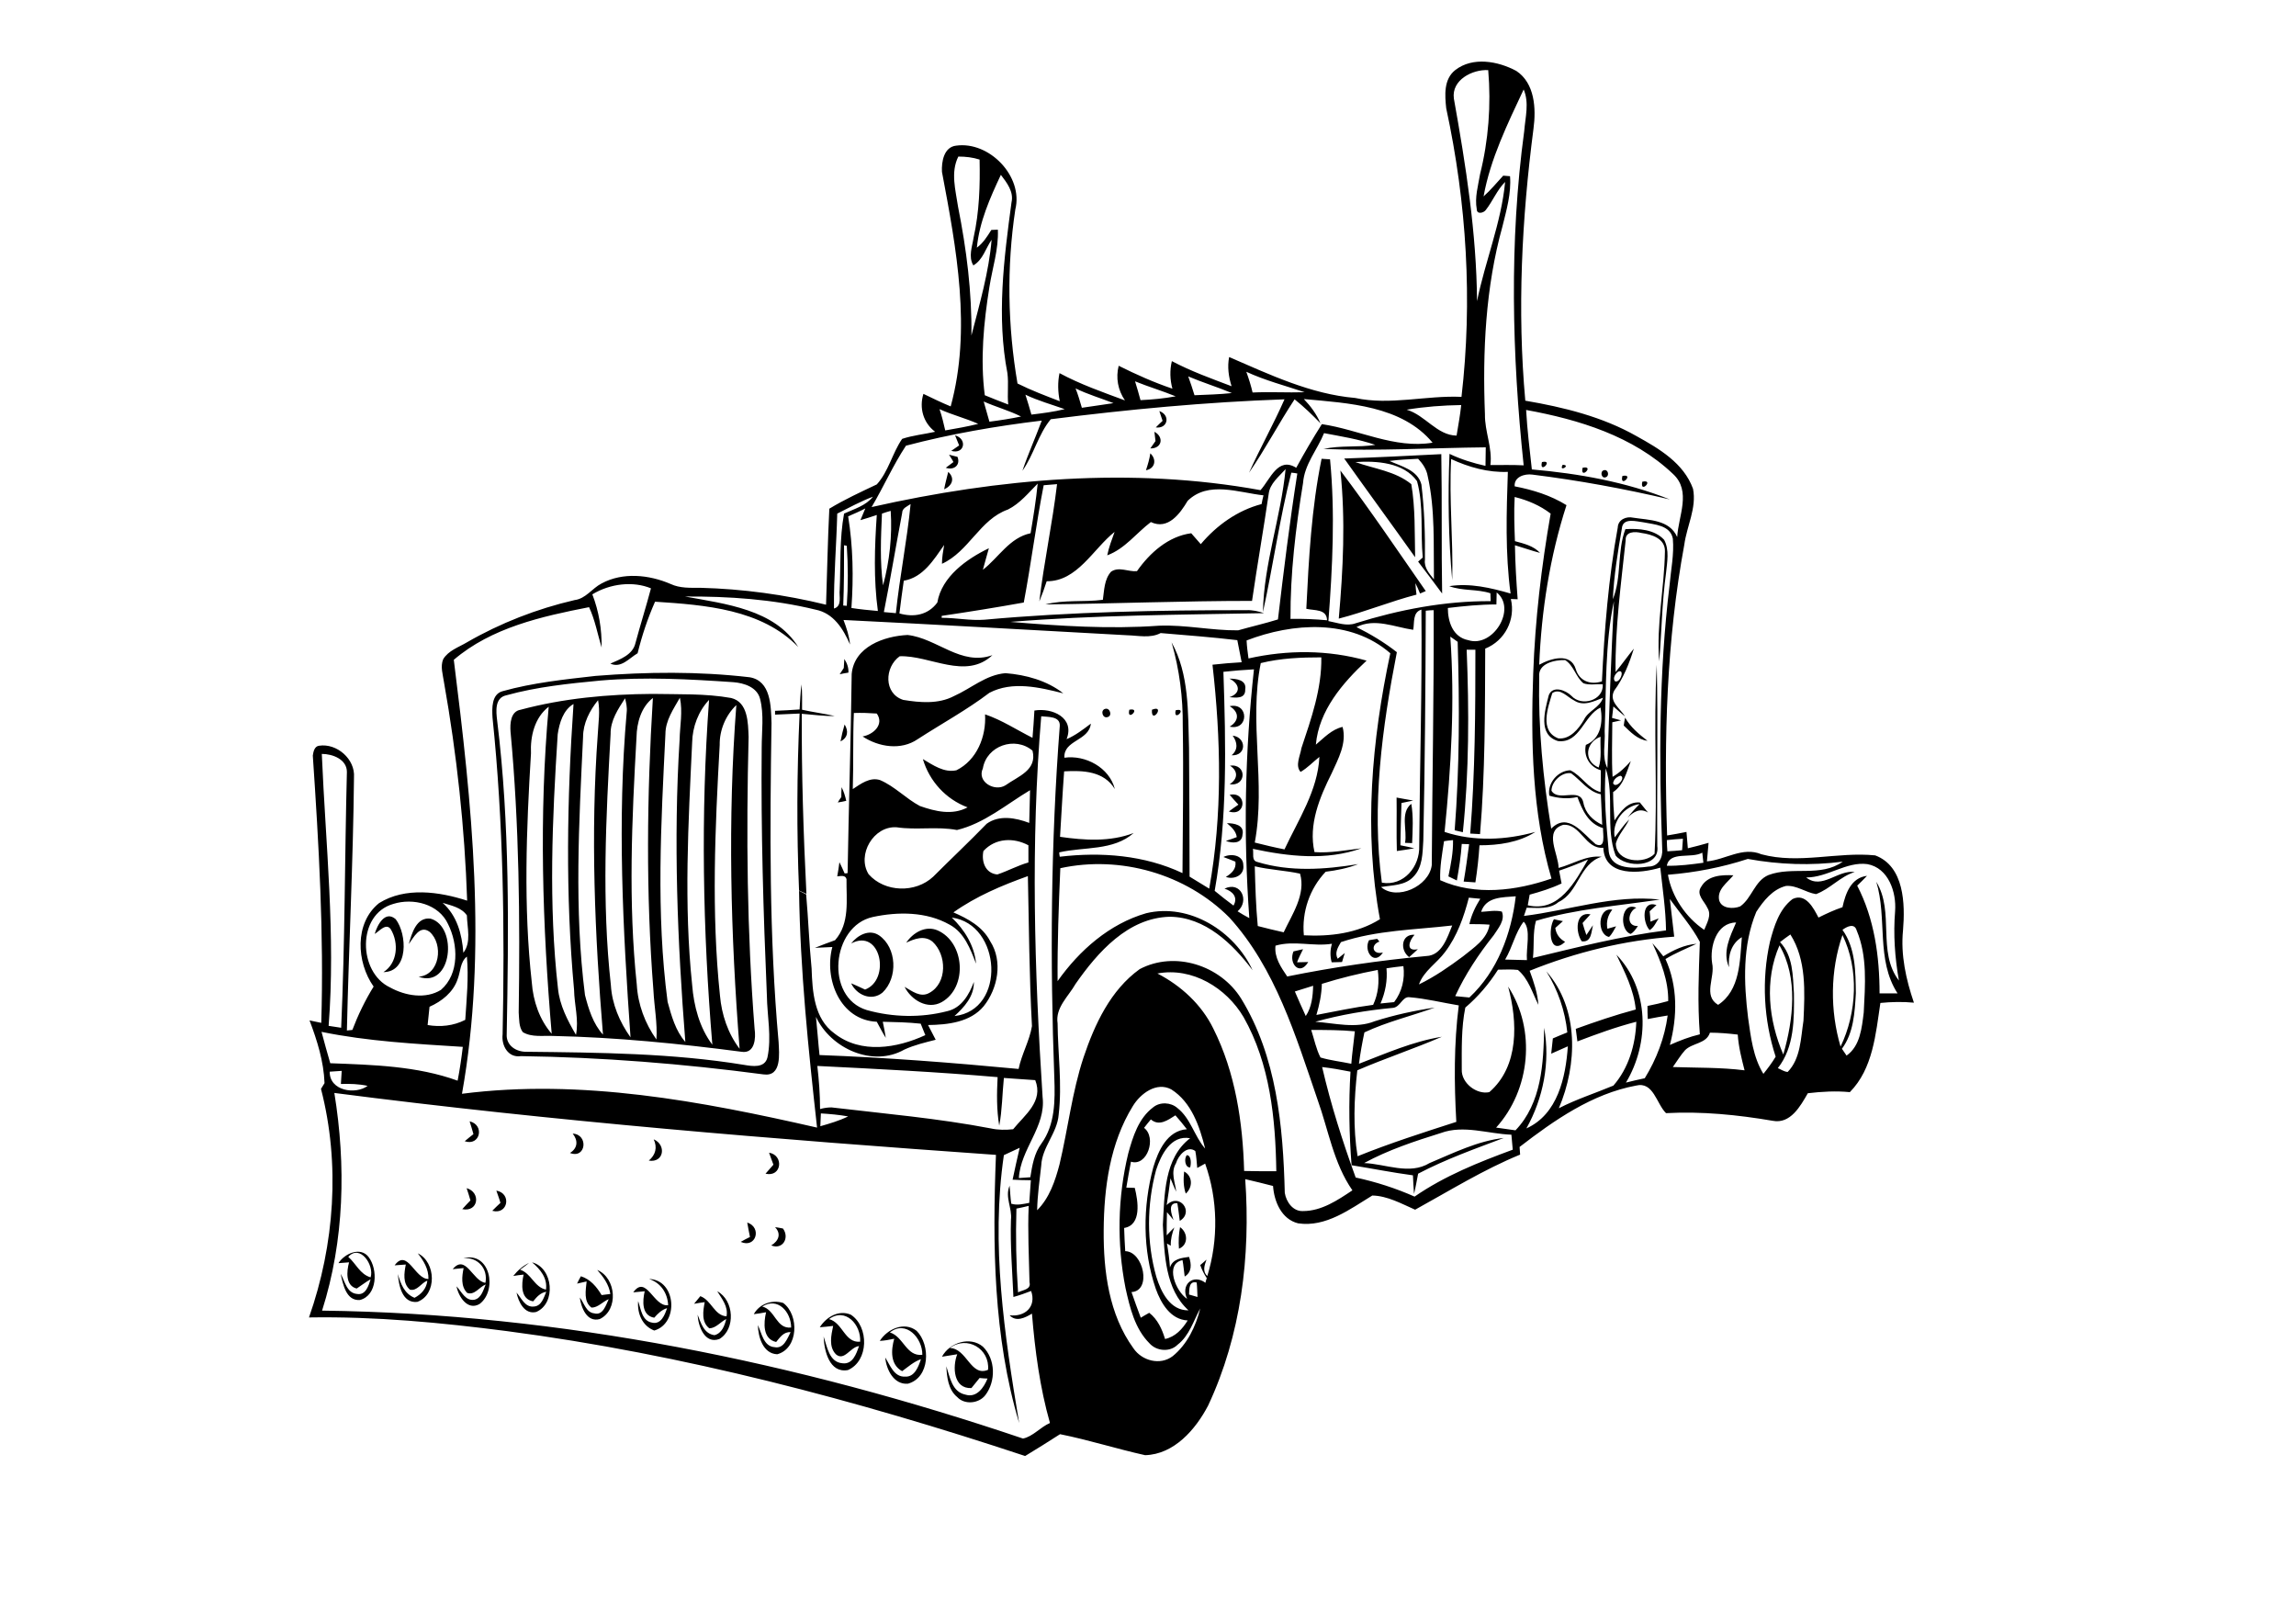<?xml version="1.0" encoding="utf-8"?>
<!-- Generator: Adobe Illustrator 21.0.2, SVG Export Plug-In . SVG Version: 6.00 Build 0)  -->
<svg version="1.2" baseProfile="tiny" id="Layer_1" xmlns="http://www.w3.org/2000/svg" xmlns:xlink="http://www.w3.org/1999/xlink"
	 x="0px" y="0px" viewBox="0 0 841.9 595.3" overflow="scroll" xml:space="preserve">
<path d="M348.3,494.2c6.3,0.2,7.6,10.7,14,8C363,494.5,354.6,489.5,348.3,494.2 M345.4,497.4c2.8-5.2,10.3-7.6,15-3.7
	c4.7,4.6,4.8,12.7,0.9,17.8c-2.4,3.1-7.6,3.6-10.3,0.7c-3.3-2.7-3.8-7.3-4-11.3c1.3,4,2.1,9.4,7,10.4c4.1,1.3,6.8-2.6,8.1-5.9
	c-0.7,0-2.2-0.1-2.9-0.2c-1,1.2-2,2.5-3,3.7c-6.6,0.3-7-7.8-5.2-12.4C349,496.8,347.2,497.1,345.4,497.4 M326.3,488.5
	c5,1.5,6,8.9,11.9,8.2C338.3,490.6,332.2,483.8,326.3,488.5 M322.6,491.6c2.8-4.4,9-7.2,13.5-3.7c5.2,5.2,4.9,17.2-3.2,19.4
	c-5.2,0.4-7.9-5.2-8.3-9.6c1.8,2.8,3.2,7.2,7.3,7c3.5,0.2,4.9-3.7,5.8-6.4c-2.6,0.9-4.7,2.8-6.9,4.4c-4.4-2.4-4.1-7.7-2.9-11.9
	C326.1,491.2,324.4,491.5,322.6,491.6 M304,483.6c5.1,1.4,5.7,8.8,11.4,8.3C315.8,485.7,310,479.2,304,483.6 M300.6,486.6
	c2.4-3.8,7-6.5,11.4-4.6c6.7,4.4,6.6,17-1.1,20.3c-6.8,1.2-8.7-7.1-8.9-12.3c1.3,3.7,2,9.4,6.9,9.8c3.8,0.5,5.1-3.5,6.1-6.3
	c-3.2,0.3-5.4,5.7-8.5,3c-2.7-2.8-1.7-7-1-10.4C303.9,486.3,302.2,486.5,300.6,486.6 M279.5,479c4.8,1.2,5.1,8.3,10.6,7.7
	C290.1,481,285.2,475.4,279.5,479 M276.4,481.8c2.1-3.8,6.7-5.4,10.8-4.1c5.9,4.4,5.6,16.7-2.2,18.8c-5.2-0.2-7-6.3-7.1-10.7
	c1.4,3,2.1,7.8,6.1,8.1c3.4,0.7,4.7-3.2,5.9-5.5c-2.5-0.2-3.9,1.9-5.3,3.6c-5-1.1-4.6-7-3.7-10.9
	C279.4,481.4,277.9,481.6,276.4,481.8 M263,473.4c6.2,3.3,6.8,13.9,0.8,17.5c-5.4,2-7.8-4.7-8-8.9c1.2,3,2.3,7,6.2,7.5
	c2.7-0.7,3.7-3.5,4.3-5.9c-2.1,1-3.7,3.3-6.2,3.4c-3-2.3-2.3-6.4-1.7-9.6c-1,0.1-2.9,0.4-3.9,0.6c0.8-0.9,1.5-1.9,2.3-2.8
	c4.1,1.5,5.1,7.1,9.6,7.4C267.1,479,264.7,476.2,263,473.4 M238,468.9c10,0.3,11,16.3,1.9,18.9c-4.4-1.7-6.3-6.3-5.9-10.8
	c1,2.9,1.4,7.3,5.1,7.9c3.3,0.8,4.7-2.9,5.5-5.3c-2,0.6-3.4,2-4.7,3.5c-4.7-0.8-4.3-6.2-3.5-9.7c-1,0.1-3.1,0.3-4.2,0.4
	c4.8-6.7,7.5,5.5,12.8,4.7C244.8,474.1,242.3,470.3,238,468.9 M219,465.6c7,2.9,7.9,14.7,0.9,18c-4.7,1.3-6.8-4.2-7.3-7.9
	c1.6,2,2.3,5.5,5.3,5.8c3.2,0.9,4.3-3.1,5.3-5.2c-2.2,0.9-3.9,3.1-6.3,3.1c-3-2.2-2.1-6.4-1.8-9.6c-0.9,0.2-2.6,0.6-3.5,0.8
	c0.3-0.7,1-2,1.4-2.7c3.5,1.1,5.8,3.9,7.6,6.9c1-0.1,2.1-0.3,3.2-0.4C223.3,470.9,221.2,468.1,219,465.6 M188.2,467.8
	c1.6-2,3.5-3.7,5.8-4.8c-1.1,0.9-2.2,1.7-3.3,2.5c4.1,1.3,5.2,6.4,9.5,7.3c0.6-4.2-2.1-7.5-5.1-10c7.8,2,8.9,15.1,1.5,18.2
	c-4.3,1-6.5-3.7-7.2-7.1c1.8,2,3.1,5.5,6.4,5.1c2.8-0.2,3.6-3.3,4.5-5.4c-2.1,0.3-3.5,1.9-4.8,3.5c-4.7-0.8-4.3-6.3-3.5-9.8
	C190.7,467.4,189.4,467.6,188.2,467.8 M169.9,461.3c9.9-2.6,12.6,11.9,5.9,16.8c-4.4,2.5-7.7-2.8-8.4-6.5c1.9,2,3.3,5.5,6.6,4.9
	c2.5-0.6,3.2-3.5,4.1-5.6c-2.3,0.9-4.1,4.1-6.8,3.1c-2.4-2.4-1.9-6.1-1.3-9.1c-1,0.1-3,0.3-4,0.4c4.8-5.8,7.4,4.5,12,5
	C179,465.1,175.2,460.8,169.9,461.3 M153.2,459.5c6.7,3.2,7.1,15.2-0.2,17.8c-5.5,0.6-6.8-6-7.1-10.2c1,3.6,2.4,7.2,6.1,8.7
	c2.5-1.3,4.4-3.4,4.7-6.3c-2.2,0.8-3.8,4-6.4,3.3c-2.7-2.3-2.1-6.1-1.5-9.2c-1.4,0.1-2.7,0.2-4.1,0.3c4.7-6.4,7.4,5.1,12.4,5
	C157.2,465.2,155.3,462.2,153.2,459.5 M127.7,460.8c2.8,2.4,4.3,6.4,8.2,7.5C137.3,463.8,132,456,127.7,460.8 M124.1,463.1
	c2.2-3.5,8.1-6.2,11.1-2.2c3.4,4.5,3.2,14-3.2,15.7c-5.1,0.4-6.2-5.7-7.1-9.6c1.6,2.7,2.2,7.1,6.1,7.4c3.1,0.5,4.2-3.1,4.9-5.4
	c-1.8,1-3.4,2.3-5.1,3.4c-4.2-1-3.7-6.4-2.8-9.6C127,462.9,125.1,463,124.1,463.1 M432.3,457.8c-0.2-2.7-0.1-5.3,0.4-7.9
	C435.6,451.9,435.8,456.4,432.3,457.8 M284.2,449.9c0.7,0.1,2.1,0.3,2.9,0.5c2.5,3.4-0.1,7.9-4.3,6.2
	C285.6,454.9,286.5,452.3,284.2,449.9 M274,448.2c5.5,1.8,3.2,9.6-2.4,7.1c0.9-0.5,2.5-1.4,3.4-1.8
	C274.6,451.6,274.3,449.9,274,448.2 M182,436.5c5.7,1,4.3,9-1.5,7.4c1-1,2-2,3-2.9C183.1,439.5,182.5,438,182,436.5 M171.1,435.6
	c5.3,1.5,4.4,8.9-1.6,7.7c1-1.1,2-2.2,3-3.2C172.1,438.6,171.6,437.1,171.1,435.6 M434.2,429.5c3.2,1.7,3.2,5.8,0.6,8.1
	C433.9,435,433.9,432.2,434.2,429.5 M435.2,423.5c1.7,0.1,1.6,3.3,1.2,4.5C434.5,428.1,434.1,424.7,435.2,423.5 M282,422.6
	c5.5,0.9,4.7,9.1-1.3,7.7c1-1.1,1.9-2.2,2.9-3.3C283.1,425.6,282.5,424.1,282,422.6 M239.7,417.7c4.7,2,3.8,8.7-1.8,7.8
	C240.4,423.4,241.1,420.7,239.7,417.7 M210,415.6c5.9,0.3,4.9,9.4-1,7.1C211.9,420.9,212,418.1,210,415.6 M172.2,411.1
	c5.6,1.3,3.9,9.2-1.8,7.3c1-0.9,2.1-1.7,3.2-2.6C173.2,414.3,172.7,412.7,172.2,411.1 M474.3,348.8c1.2-0.3,2.3-0.5,3.5-0.8
	c-0.8,1.6-1.6,3.2-2.2,4.8c1.4,0,2.7-0.1,4.1-0.1C476.6,358,472.4,353.2,474.3,348.8 M502,344.7c0.7-0.1,2.2-0.4,3-0.5
	c0.2,0.3,0.6,0.7,0.8,1c-3.4,1.2-2.5,5,1.3,4C503.8,354.3,499.9,348.5,502,344.7 M516.7,350.9c-3.4-2.5-3-8.5,2-8.2
	c-1.9,2-3.5,6.3,1.2,5.3C518.9,349,517.8,349.9,516.7,350.9 M312.1,345.9c2.3-3,6.6-5.4,10.2-3c6.6,4.5,7,15.6,1.3,21
	c-4,3.3-9.5,0.9-11.5-3.4c1.7,0.7,3.4,1.5,5.1,2.3C326.7,359.2,323,340.1,312.1,345.9 M332.3,345.6c2.5-3.7,7.1-6.4,11.5-4.5
	c10,4.4,11.1,20.9,1.5,26.3c-5.2,2.9-11.2-0.8-13.6-5.6c2.7,1.5,5.8,4.1,9.1,2.2c6.6-3.6,6.4-14,1.1-18.8
	C338.9,342.8,335.3,344.2,332.3,345.6 M569.8,337c0.8,0.2,2.5,0.6,3.3,0.7c-0.9,0.8-1.9,1.7-2.8,2.5c0.3,2.3,1.6,4,3.6,5.1
	C568.2,350.6,567.6,340.6,569.8,337 M149.9,346.1c1.1-3.9,2.8-10,8-9.3c10.1,2.9,7.9,25.7-4.4,21.3c7.9-0.7,9.2-12,4-16.5
	C153.9,339,151.7,343.7,149.9,346.1 M137.4,342.4c0.9-3.2,3.8-8.8,7.7-5.4c4.2,5.5,4.8,19.3-4.5,19.4c5.2-3.3,5.7-10.7,2.7-15.7
	C141.6,338.2,139.1,341.4,137.4,342.4 M580,345.1c-2.3-3.2-2.5-11,3.2-9.9c-1,1.1-1.9,2.1-2.9,3.2c0.4,1.5,0.9,3,1.4,4.4
	c0.8-1.2,1.6-2.4,2.4-3.6C583.5,341.6,583.6,345.6,580,345.1 M590,343.5c-4.5-0.9-4.2-11,1.2-10c-1.6,2-2.3,4.4-1.8,7
	c0.8-0.2,2.4-0.7,3.2-0.9C591.8,340.9,591.2,342.4,590,343.5 M597.9,342.4c-4.3-1.5-3.5-12.1,2.1-9.6c-3.1,1.4-3.8,6.9,0.6,6.7
	C599.8,340.6,599.1,341.8,597.9,342.4 M604.9,341c-2.6-2.7-3.1-11.1,2.5-9.2c-0.8,0.8-1.7,1.5-2.5,2.3c0.1,1,0.3,2.8,0.3,3.8
	c1-0.4,2-0.8,3-1.2C607.2,338.2,606.5,340,604.9,341 M448.6,314.2c2.7-1.4,7.3-0.8,7.3,3c0.5,3.7-3.4,5.4-6.4,4.3
	c2.1-1.3,3.9-2.9,3.5-5.6C451.5,315.3,450,314.7,448.6,314.2 M449.9,301.8c2.6,0,6.5,0.6,5.7,4.2c-0.2,3.4-3.8,3.2-6.1,2.3
	c1-0.3,3-1,4-1.4C453.2,304.6,451.5,303.2,449.9,301.8 M515.2,309c0.9-4.6-1.9-11,2.3-14.3c0.8,4.7,0.5,9.6,0.3,14.4
	C517.2,309.1,515.9,309,515.2,309 M512.1,292.4c2,0.4,4,0.7,6.1,1.1c-1.4,0.3-2.9,0.6-4.3,0.9c-0.2,5.1-0.3,10.3-0.4,15.5
	c1.7,0.3,3.4,0.7,5.1,1.1c-2.1,0.4-4.3,0.7-6.4,1C512,305.5,512.2,298.9,512.1,292.4 M450.9,291.4c6.4-1.4,6.2,8.2-0.3,6.1
	c1.2-0.9,2.3-1.7,3.5-2.5C453,293.8,451.9,292.6,450.9,291.4 M308.6,288.6c0.8,1.6,1.3,3.2,1.7,5c-0.8,0.2-2.3,0.5-3.1,0.6
	c0.3-0.5,0.9-1.5,1.3-2C308.5,291.3,308.5,289.5,308.6,288.6 M451,280.7c6.3-0.8,6.1,7.8-0.1,6.8C453.9,285.6,454.1,282.7,451,280.7
	 M452,269.7c5.1,0.6,5.2,7.5-0.4,7.2C454.1,274.8,453.7,272.1,452,269.7 M309.7,265.6c1.5,2.4,1.2,4.9-1.5,6.2
	C308.6,269.7,309.1,267.6,309.7,265.6 M595.9,263.1c2,3.5,5,6,8.2,8.5c-3.7-0.5-6.2-3.2-8.7-5.6C595.5,265,595.7,264.1,595.9,263.1
	 M431.1,260.4C435.7,259.3,430.1,265,431.1,260.4 M422.4,260.2C427.6,258.1,422,266,422.4,260.2 M414.1,260.2
	C418.7,259.3,413,264.9,414.1,260.2 M405.2,259.9c1.8-0.6,2.8,2.6,0.9,3C404.3,263.5,403.4,260.4,405.2,259.9 M450.9,258.9
	c7.1-1.5,7.1,9.1,0,7.5C454.4,264.3,454.5,261.1,450.9,258.9 M194.7,276.2c-1.7,27.9-2.8,56.1,0.3,84c0.5,6.8,2.8,13.6,7.3,18.8
	c-3.4-39.8-4.7-80-1.1-119.9C196,263.1,194.4,270,194.7,276.2 M263.9,273.1c-1.7,30.6-3.1,61.4,0.1,91.9c0.6,6.9,2.9,13.9,7.2,19.5
	c-3.3-41.9-4.4-84.1-1.2-126C266.1,262.2,263.8,267.7,263.9,273.1 M204.5,269.2c-2,31-3.4,62.3,0.1,93.2c0.6,6.1,3.5,11.7,6.6,17
	c1.1-5.5-0.6-11-0.7-16.5c-3.2-34.8-2.6-70-0.2-104.8C206.5,260.3,205.1,265.1,204.5,269.2 M213.8,270.2
	c-1.5,31.5-3.3,63.2,0.7,94.6c1.3,5.1,3,10.6,6.6,14.5c-3-36.6-4.6-73.5-1.9-110.2c0.2-4.1,0.9-8.3,0.1-12.4
	C216.2,260.5,213.8,265.2,213.8,270.2 M253.8,272.2c-1.4,29.6-3.1,59.4,0,88.9c0.6,7.7,2.7,15.7,7.4,21.9
	c-3.5-42-4.3-84.3-1.2-126.4C256.1,260.7,253.9,266.5,253.8,272.2 M244,269.1c-1.6,32.7-3.5,65.6,0.8,98.2
	c1.4,5.1,2.9,10.6,6.5,14.7c-2.9-36.8-4.4-73.9-2.1-110.8c0.1-5.1,1.2-10.3,0.1-15.4C247,259.9,244,264.1,244,269.1 M233.4,270.2
	c-1.7,30.2-3.1,60.6,0.1,90.8c0.4,7.2,3,14.2,7.2,20.1c0.4-6-0.8-12-1.1-18c-2.8-35.7-2.4-71.5-0.2-107.2
	C235.1,259.2,233.5,265,233.4,270.2 M223.9,269.1c-1.7,30.7-3.3,61.5,0.1,92.1c0.4,6.9,3.2,13.5,7.2,19.1
	c-2.8-39.6-4.9-79.5-1.4-119.2c0.2-1.7-0.2-3.5-0.6-5.1C226.7,259.9,223.8,264.1,223.9,269.1 M239.2,254.4
	c9.6,0.2,19.4-0.2,28.9,1.5c6.2,1.5,6.2,9.1,6.4,14.3c-0.9,35.7-0.6,71.4,2.2,107c0.5,3.4,0.1,9.2-4.8,8.4c-22.9-3-45.9-5.3-69-5.8
	c-3.7-0.2-7.9,0.6-11.2-1.4c-1.5-2-1.3-4.8-1.5-7.2c0.5-34.4,0.2-68.8-3-103c-0.2-2.9,0-7.4,3.7-8C206.6,256,223,254.5,239.2,254.4
	 M293.9,250.9c0.3,3.1,0.2,6.2,0.2,9.3c4,0.9,8,1.4,12,2.3c-4,0.1-8-0.5-12.1-0.8c-0.1,22,0.6,44,1.7,66c-0.7-0.3-2-0.9-2.7-1.2
	c-0.9-21.6-0.8-43.3,0.2-64.9c-3,0.1-6,0.3-9,0.4c0-0.3,0-1,0-1.4c3-0.1,6-0.3,9-0.5C293.4,257,293.5,253.9,293.9,250.9
	 M450.8,248.8c2.6,0,6.4,0.5,5.8,4c0.1,3.5-3.4,3-5.8,2.8C455.3,254.1,454.5,250.6,450.8,248.8 M220.2,249.5
	c-11.6,1.1-23.3,2.3-34.5,5.4c-4.4,0.9-3.8,6-3.4,9.3c4.7,38.1,4.2,76.6,3.5,114.9c-0.3,4.2,3.5,6.6,7.3,6.5
	c26.6,0.3,53.4,0.5,79.7,4.8c3,0.5,7.6,1.3,8.6-2.7c1.6-7.5-0.1-15.2-0.2-22.7c-1.3-30.3-2.2-60.6-1.9-90.9c0-6,0.9-12.1-0.6-17.9
	c-1.1-4.3-5.9-5.8-9.8-6.1C252.8,249,236.5,248.1,220.2,249.5 M218.4,247.8c18.8-1.5,37.7-1.7,56.5,0.5c7.8,1.3,7.8,10.6,8,16.8
	c-0.6,39-0.9,78,2.6,116.9c0.2,4.3,1.2,12.8-5.5,11.9c-29.5-3.9-59.3-6.3-89-6.7c-4.7,0.7-7.2-3.9-6.7-8
	c0.8-38.7,0.3-77.6-3.7-116.1c-0.2-3.4-0.4-8.6,3.7-9.7C195.4,250.3,206.9,249.1,218.4,247.8 M309.6,241.6c1,1.5,1.6,3.2,1.5,5
	c-0.8,0.1-2.4,0.4-3.2,0.6c0.5-0.8,1-1.5,1.5-2.3C309.5,243.8,309.5,242.7,309.6,241.6 M602.2,176.6
	C606.8,175.6,601.2,181.3,602.2,176.6 M594.9,174.5C599.5,173.5,593.8,179.2,594.9,174.5 M347.7,173c2.6,2.4,1.4,5.1-1.5,6.4
	C346.6,177.2,347.2,175.1,347.7,173 M491.5,172.5c10.9,14.4,21,29.4,31.3,44.2c-0.5,0.2-1.6,0.7-2.1,0.9c-0.5-1.3-1.1-2.6-1.7-3.8
	c0.1,1.4,0.2,2.8,0.4,4.2c-9.6,2.5-18.8,6.3-28.5,8.8C492.5,208.8,493.4,190.6,491.5,172.5 M588.1,172.4c1.6-0.5,2.2,2.2,0.6,2.6
	C587.2,175.5,586.6,172.8,588.1,172.4 M580.3,171.5C584.9,170.5,579.3,176.1,580.3,171.5 M573,170.4
	C576.3,170.5,571.4,173.3,573,170.4 M565.4,169.4C569.9,168.4,564.3,174.1,565.4,169.4 M509.5,169c4.4,2,10.3,3.3,11.7,8.6
	c1.1,9.1,1.4,18.4,1.3,27.6c-0.4,2.9,1.6,5.1,3.3,7.2c-0.2-12.6,0.5-25.5-2.3-37.9c-0.4-2.4-1.8-4.5-3.5-6.3
	C516.5,168.4,513,168.5,509.5,169 M492.9,168.1c11.9-0.4,23.8-1,35.6-1.6c0.3,17.1,0,34.1,0.3,51.1c-2.9-3.9-5.8-7.8-8.8-11.7
	c0.4-0.4,1.3-1.1,1.7-1.5c-0.9-9.3,0.4-18.9-2.1-28c-4.9-6.9-14.9-7.5-22.6-7c6.9,2.5,14.6,3.3,20.5,8.1c1.5,8.8,1.2,17.9,1.4,26.8
	C510.3,192.2,501.5,180.2,492.9,168.1 M421.8,166.2c2.4,2.2,1.8,5.6-1.6,6.2C420.9,170.3,421.5,168.3,421.8,166.2 M348,166.7
	c0.8,0.2,2.3,0.6,3.1,0.8c1.2,3.1-1.4,5-4.3,4c0.7-0.5,2.1-1.6,2.8-2.1C349.3,168.7,348.4,167.4,348,166.7 M350.2,159.6
	c4.6,1.3,3.5,7.1-1.4,5.7c0.7-0.5,2.2-1.5,2.9-2C351.2,162,350.7,160.8,350.2,159.6 M423.3,158.3c3.6,1.9,2.8,6.2-1.5,6.1
	c0.6-0.9,1.3-1.8,1.9-2.7C423.6,160.6,423.4,159.4,423.3,158.3 M425.1,150.7c4.2,1.5,3.1,6.6-1.3,6c0.8-0.8,1.6-1.6,2.5-2.4
	C425.9,153.1,425.5,151.9,425.1,150.7 M436,474.6c0.8,0.2,2.3,0.7,3.1,0.9c-0.1-1.8-0.1-3.5-0.3-5.3
	C435.9,469.5,436.1,472.7,436,474.6 M372.7,443.1c-0.3,10.2-0.1,20.5,0.6,30.7c1.7-0.9,4.9-1,4.2-3.7c-0.2-9.3-0.7-18.7-0.3-28
	C375.6,442.5,374.2,442.8,372.7,443.1 M431.2,426.5c-2,3.3-0.3,7,0.1,10.4c-0.8-1.6-1.4-3.2-2.1-4.9c-0.4,3.3-0.9,6.6-1.4,9.8
	c4.7-4.7,10.2,2.6,4.8,5.8c-0.3-2.1-0.5-4.3-0.9-6.5c-3.7-0.2-2.1,4.1-1.4,6.2c-0.8-1-1.6-2-2.4-2.9c-0.1,2.8-0.1,5.7-0.1,8.5
	c0.9-1,1.9-2,2.8-2.9c-0.8,2.1-1.4,4.4-1.3,6.7c-0.4-0.2-1.1-0.6-1.4-0.8c0.5,2.9,0.9,5.8,1.1,8.8c1-3.2,4.2-3.5,7-3.9
	c0.9,2.6,1.1,5.6-1.6,7.2c-0.3-2-0.4-4-0.8-6c-6.6,1.3-2.5,11.5,1.7,14.2c-2.5-5.2,2.2-9.3,6.7-5.9c0.1-0.6,0.3-1.1,0.5-1.7
	c-1-1.5-1.8-3.1-2.4-4.8c0.8-0.7,1.6-1.3,2.3-2c-0.7,2-1.6,4.3,0.3,6c4.1-13.3,3.9-28-0.8-41.2c-1,0.5-1.9,1.1-2.9,1.6
	c-0.2-2.1-0.3-4.2-0.7-6.2C435.4,419.8,432.1,423.5,431.2,426.5 M423.9,429c-3.4,12.7-3.5,26.4,0.1,39.1c1.7,5.5,5,12.4,11.8,12.3
	c-8.6-7.8-8.8-20.5-9.4-31.3c0.6-10.9,0.4-24.5,10-31.8C429.3,416,425.7,423.5,423.9,429 M422,410.4c-0.8,1-1.7,2-2.5,3.1
	c4.7,3.5,1.2,14.3-4.8,12.4c-0.6,3.2-1.2,6.3-1.7,9.5c0.8,0,2.3,0.1,3.1,0.1c1.2,4.8,2.6,13.6-3.9,14.7c0.1,2.8,0.2,5.7,0.4,8.5
	c6.7,0.1,9.8,14.6,2.3,15c1.1,3.1,2.2,6.3,3.4,9.4c1-0.6,2-1.2,3.1-1.8c3.1,2.4,4.7,6,5.8,9.6c3.8-0.8,6.4-3.7,8.3-6.8
	c-6.3-0.3-9.8-6.3-11.7-11.6c-4.9-14.3-4.8-30.1-0.9-44.6c1.8-6,5.1-13.4,12.3-13.9c-1.3-1.7-2.7-3.4-4.2-5.1
	C428.2,410.7,425,413,422,410.4 M301,408.2c-0.1,1.5-0.1,3.1-0.2,4.7c3.5-1,6.9-2,10.2-3.6C307.7,408.7,304.3,408.4,301,408.2
	 M122.6,400.7c4.3,26.5,3.7,54-4.5,79.8c87.5,1.1,174.2,18.9,257,46.9c3.6-0.7,6.4-4.2,9.9-5.7c-3.7-13-5.5-26.6-6.6-40.1
	c-2.5,1.5-5.8,3.2-8.2,0.6c5.6,0.7,9.9-3.1,7.9-8.9c-2.1,0.8-4.3,1.6-6.5,2.2c-0.4-9.4-1.2-18.8-0.9-28.3c0.5-4.3-2.3-8.3-0.5-12.5
	c0.2,2.2,0.3,4.4,0.6,6.6c2.2,0.7,4.4,0.1,6.6-0.3c0.2-2.8,0.4-5.5,0.6-8.3c-2.2,0-4.5-0.1-6.7-0.2c0.8-3.9,1.7-7.8,2.6-11.7
	c-1.9,0.9-3.9,1.8-5.8,2.7c-4.8,32.7,0.2,65.8,5.6,98.2c-9.5-31.8-9.8-65.4-8.5-98.3C284.2,417.7,203.1,411.1,122.6,400.7
	 M415.4,405.5c-8.4,13.6-10.6,29.9-10.7,45.6c-0.1,14.9,1.9,30.8,10.9,43.2c3.1,4.6,9.8,6.4,14.4,2.9c5.3-4.3,8.5-10.9,10.1-17.5
	c-2.5,4.6-4,10-8.3,13.3c-2.8,2.8-7.7,2.4-10.3-0.5c-5.4-5.4-7.2-13.1-8.8-20.3c-3.2-16.3-2.9-33.2,1-49.3
	c1.7-6.2,3.8-12.9,9.1-16.9c2.5-2.1,6.5-1.9,8.9,0.2c4.9,3.8,6.2,10.3,10.2,14.9c-2-8.1-5-17-12.4-21.7
	C424.1,396.5,418.2,400.9,415.4,405.5 M120.9,392.9c-0.1,7.1,9.5,8.5,13.9,5.2c-3.2-0.7-6.5-0.8-9.8-0.7c0.1-1.6,0.2-3.2,0.3-4.8
	C124.2,392.7,122,392.8,120.9,392.9 M484.8,391.2c3.2,13.8,7.5,27.3,12.3,40.5c7.4,1.6,14.6,3.9,21.6,7c11-7.6,23.5-12.6,36-17.2
	c-0.2-1.8-0.3-3.7-0.5-5.5c-8.6-0.3-17.5-3.7-25.9-0.6c-9.6,3-19.3,6.2-28.1,11c7.9,0.3,16.6,4.5,24,0c8.8-3.7,17.6-8.1,27.2-9.2
	c-10.6,4-21.3,7.8-31.4,13.1c-0.5,2.5-0.9,5-1.5,7.4c-0.2-2.3-0.3-4.6-0.4-6.8c-7.5-1-15-2.5-22.5-3.7c-0.9-11.4-1.1-22.9-0.4-34.3
	C491.7,392.2,488.3,391.6,484.8,391.2 M299.7,390.8c0.6,5.2,1,10.5,1,15.8c1.4-0.4,2.8-0.6,4.2-0.6c19.5,2.3,39.1,4,58.4,7.7
	c2.7,0.6,5.5,0.6,8.2,0.3c4.3-5.3,11.2-10.2,8.1-18c-3.9-0.3-7.7-0.5-11.5-0.8c-0.6,5.8-0.6,11.7-1.7,17.5c-1-5.9-0.9-11.8-0.6-17.8
	C343.9,393,321.8,391.9,299.7,390.8 M627,378.6c-1.3,4.1-6.4,3.7-9.1,6.4c-1.7,1.9-3,4.1-4.5,6.2c8.8,0.3,17.6,0.1,26.3,1.2
	c-1.1-4.3-2.2-8.6-2.5-13.1C633.8,378.9,630.4,378.6,627,378.6 M480.8,377.6c1.1,3.4,1.8,7,3.4,10.1c3.7,1.1,7.5,1.5,11.3,2.3
	c0.3-4,0.9-7.9,1.3-11.9C491.5,377.6,486.1,377.6,480.8,377.6 M117.9,378.3c1,3.8,2.1,7.7,3.2,11.5c15.7,0.6,31.8,1,46.7,6.4
	c0.8-4.1,1.4-8.2,1.9-12.4C152.4,382.7,135,381.8,117.9,378.3 M510.8,369.5c-9.6,0.9-19.2,2.5-28.5,5.1c7.2,0.5,14.8,2.6,21.8-0.2
	c7.2-2.3,14.6-3.9,22-5c-8.6,3.1-17.5,5.2-25.8,9.1c-0.8,3.8-1.5,7.6-2,11.5c9.9-3.8,19.8-8.2,30.4-9.9c-10.2,4.4-20.8,7.9-31,12.3
	c-1.2,10.5-1.6,21.1,0.1,31.5c11.9-4.8,24.1-8.7,36.2-12.6c-0.8-14.2-0.9-28.5,0.9-42.7c-6-1-12-2.5-18.1-3
	C514.2,365.3,513.5,369.2,510.8,369.5 M474.8,363.5c1.3,3,2.6,6,4,9c2.2-3.3,2.6-7.3,2.7-11.1C479.2,362.1,477,362.8,474.8,363.5
	 M484.7,360.7c-0.1,3.9-0.9,7.7-2,11.4c6.9-1.3,13.8-2.8,20.8-3.7c1.9-4,2.3-8.4,1.7-12.8C498.3,356.9,491.4,358.6,484.7,360.7
	 M424.4,356.9c8.7,4.5,16.2,11.4,20.5,20.2c8.1,16.1,10.8,34.4,11.3,52.2c3.9,0.1,7.9,0.1,11.8,0.1c-0.3-19.3-2.3-39.4-12-56.5
	C449.7,362.2,437.2,354.5,424.4,356.9 M508.4,355c0.4,4.4-0.4,8.8-2.2,12.9c1.6-0.2,3.3-0.3,5-0.5c2.9-3.8,4-8.5,3.4-13.2
	C512.5,354.4,510.5,354.7,508.4,355 M167.8,359c-1.6,4.8-5.8,8.1-10.3,10.1c-0.2,2.2-0.5,4.5-0.7,6.7c4.7,0.8,9.5,0.3,13.8-1.9
	c0.5-7.7,1.3-15.5,0.6-23.2C168.7,352.7,168.9,356.2,167.8,359 M653.9,386.6c3.7-12.8,5.5-28.1-1.4-40
	C646.9,359.4,648.5,374.1,653.9,386.6 M674.9,383.7c6-12.4,6.8-28.4,0.7-40.9C671.1,355.8,671,370.5,674.9,383.7 M652.7,345.4
	c4.8,5,4.7,12.3,5.1,18.8c0.1,9.3,0.2,19.7-5.9,27.4c1.2,0.5,2.3,1.3,3.6,1.4c4.8-4.9,4.8-12.4,5.8-18.8c0.5-10.6,1.1-22.3-4.8-31.6
	C655.3,343.4,654,344.4,652.7,345.4 M675.6,340.9c4.8,6.7,4.8,15.3,4.9,23.3c-0.4,7-0.8,14.5-5.1,20.3c0.4,0.6,1.3,1.9,1.7,2.5
	c5-3.5,5.6-10.2,6.3-15.8c0.5-10,1.4-20.6-2.6-30.1C680,338.3,677.2,339.7,675.6,340.9 M627.8,353.1c1.2,5.2-3.5,11.9,2.2,15.3
	c8.1-5.3,8-16.2,8.7-24.8c-3.9,2.3-5.1,6.8-4.7,11c-2.5-5.6,0.4-11.3,2.6-16.4C629.3,338.3,626.9,347.1,627.8,353.1 M491.7,345.4
	c-1.1,1.9-2.4,3.9-1.2,6.1c0.6-0.5,2-1.6,2.6-2.1c-0.3,1.1-0.7,2.2-1,3.3c-1.3,0-2.5,0.1-3.8,0.1c-0.6-2.2-0.6-4.5,0.1-6.8
	c-6.9,1.1-13.9-1.3-20.7,0.7c-0.5,4.3,2,7.9,4.3,11.3c16.8-3.4,33.9-5.9,51-7.5c5.7-0.2,7.7-6.8,9.5-11.2
	C518.8,340.9,504.9,341,491.7,345.4 M551.9,351.8c2.7,0.1,5.3,0.1,8,0.2c-0.4-4.4,1.6-11.3-1.2-14.1
	C555.6,341.9,554.6,347.3,551.9,351.8 M320,336.2c-15.1,3.3-17.6,29.4-2.2,34.1c9.6,2.7,20,2.9,29.6,0.4c5.2-1.2,8-6.1,9.7-10.7
	c0.1,5.3-3.5,9.2-7.1,12.5c19.1-2.1,17.2-33.7-1-36.1c4.7,4.5,8.3,10.3,8.9,16.9c-2.1-5.4-4.3-11.4-9.7-14.3
	C339.7,334.2,329.3,334.2,320,336.2 M162.3,331c5.3,4.7,7.1,11.5,7.6,18.3c3-3.8,1.4-9.2,1.3-13.7C169.2,332.7,165.5,332,162.3,331
	 M144.2,331.4c-13.4,3.8-12.9,25.1-1.2,30.6c5.6,3.1,13.1,4.4,18.7,0.9c6.8-5.9,6.3-16.7,2.6-24.1
	C160.9,331.4,151.5,329.1,144.2,331.4 M612.3,329.6c0.5,4.6,1.1,9.2,1.6,13.8c-18.2,1.3-36.1,5.7-53,12.5c1.5,4.1,2.9,8.2,3.2,12.5
	c-2.2-4.4-3.6-9.5-7.5-12.8c-2.4-0.3-4.8-0.1-7.3-0.1c-3.3,5.2-7.3,9.9-12,13.9c-1.5,7.4-1.3,15.1-1.3,22.7c-0.2,5,5.5,9.3,10.1,8.3
	c11-9.5,10.4-25.8,6.9-38.7c10.3,15.8,8.2,37.8-4.4,51.7c2.4,0.3,4.8,0.7,7.1,1c9.6-10,10.3-24.6,10.5-37.6
	c2.3,12.6-0.3,25.8-6.5,36.9c11.5-5.2,14.4-18.7,15.2-30.1c-2,0.9-4.1,1.8-6.1,2.7c0.2-1.9,0.4-3.7,0.6-5.6c1.8-0.8,3.6-1.5,5.3-2.2
	c-0.8-7.9-3.5-15.7-7.7-22.4c12.1,13.7,11.4,34.2,4.6,50.2c6.4-3.3,13.3-5.5,20-8.3c5.6-6.4,8.1-15,8.4-23.4
	c-7.4,1.9-14.5,4.5-21.6,7.2c-0.2-1.5-0.4-3.1-0.6-4.6c7.2-2.6,14.5-5.1,22-7.1c-0.7-7.2-4-13.7-7.1-20.1
	c12.1,12.6,12.2,32.4,3.5,46.9c2.3-0.6,4.6-1.1,6.9-1.6c4.3-7,7.3-14.8,8.4-23c-2.4,0.4-4.9,0.8-7.3,1.3c-0.1-1.6-0.1-3.2-0.1-4.8
	c2.6-0.5,5.1-1.1,7.6-1.8c0.1-7.5-2.7-14.5-5.8-21.2c1.4,1.5,2.7,3.1,4,4.8c3.7-2.3,7.7-4.2,12.2-4.6c-3.8,1.8-7.8,3.4-11.4,5.6
	c4.5,9.9,4.4,21.1,1.6,31.5c3.6-1.6,7.2-3,11-3.9c-0.9-11.3-0.4-22.6,0-33.9C620.4,339.8,616.1,334.9,612.3,329.6 M543.1,334.3
	c2.5-0.1,5.1-0.7,7.6-0.1c1.3,3.2-1.4,6.2-3,8.7c-5.5,6.9-10.4,14.3-14.1,22.3c1.7,0.2,3.5,0.3,5.2,0.5c10.3-9.6,15.4-23.4,17-37.1
	C551,329,544.9,328.7,543.1,334.3 M538.6,329.1c-1.8,7-4.3,14.1-8.7,19.9c-3,4.1-7.8,6.9-9.6,11.9c5.8-2.8,11.1-6.5,16.2-10.3
	c3.9-3.2,8.8-6.2,9.7-11.6c-2.5-0.2-4.9-0.2-7.4-0.2c0.7-3.3,2.2-6.4,4-9.3C541.3,329.4,539.9,329.2,538.6,329.1 M349.6,334.5
	c5.3,2.3,10.7,5.2,13.5,10.6c4.7,7.3,2.8,17.3-2.4,23.8c-4.9,5.9-13.2,6.8-20.4,6.9c0.9,1.8,1.9,3.6,2.8,5.4
	c-3.9,1-7.8,1.9-11.5,3.6c-11.6,6.6-27-0.4-32.4-12c0.5,4.7,0.8,9.4,1.3,14c24.4,0.9,48.7,2.8,73,5.1c1.1-5.4,4-10.3,4.9-15.7
	c-1-18.3-1.1-36.6-1.5-55C367.4,324.6,357.9,328.6,349.6,334.5 M460.1,317.6c0.2,7.3,0.4,14.6,1.1,21.9c3.1,0.8,6.3,1.6,9.5,2.3
	c3.1-6.6,8.2-13.9,6-21.5C471.2,319.1,465.5,318.9,460.1,317.6 M662.3,321.7c5.8,4.6,11.6-2.9,17.8-2c-5.3,1.6-9,6.2-14.2,8.1
	c-3.8-0.6-7.1-3.3-11-3c-4.9,1.2-8.3,5.5-10.9,9.5c-5.1,12.3-4.6,26-3,38.9c1,7,1.8,14.3,5.6,20.5c1.6-2,3.2-4.1,4.5-6.3
	c-4.4-13.5-5.2-28.2-2.1-42.1c1.5-5.7,3.4-12,8.3-15.7c4.8-2.3,7.7,3.3,9.5,6.8c2.8-1.4,5.8-2.8,8.8-3.8c1.1-5,3.1-10.8,9-11.5
	c-1.2,1.3-2.4,2.4-3.6,3.6c6.3,12.1,8.2,26,8.2,39.5c2.2,0,4.4,0,6.6,0c-8-12.4-3.7-27.5-7.8-40.9c6.8,11,0.2,25.7,8.3,36.2
	c-1.5-8.4-2.1-17-1.4-25.5c0.5-6.9-2.4-15.8-10.2-17.2C677,315.8,670.2,321.7,662.3,321.7 M388.8,318.3c-0.6,13.8-1.1,27.6-1,41.4
	c8-11.3,19-21,32.5-24.9c15.9-3.8,32.4,6.6,39,20.9c-7.3-9.7-17.4-19.5-30.4-19.6c-15.3,0.4-26.4,13-34.5,24.6
	c-2.6,4.6-7.5,8.7-6.6,14.5c0.1,11.1,1.7,22.3,0.4,33.4c-0.5,6.8-6.1,11.9-6.4,18.7c-0.6,5.5-1.4,10.9-1.5,16.4
	c4.5-4.5,6.6-10.7,8.2-16.8c3.1-13,4.6-26.5,8.8-39.2c4.1-12.2,9.9-24.7,20.6-32.4c12.9-6.8,29.6-1.4,37.2,10.8
	c13,21.2,15.4,46.8,16,71.2c0.5,3.3,3,6.9,6.7,6.7c6.8,0,12.7-4,18.1-7.6c-6.9-9.9-8.8-22.2-12.8-33.3c-8-23.3-15.4-48.1-32.3-66.7
	C434.9,320.4,410.8,313.5,388.8,318.3 M571.7,319.2c0.3,1.5,0.6,3.1,0.9,4.7c-3.8,1.8-7.7,3-11.7,4.1c-0.2,1-0.5,2.9-0.7,3.9
	c11.5,2.7,17.4-8.7,22.1-16.8C578.8,316.6,575.3,318,571.7,319.2 M611.6,320.7c1.4,8,6.5,15.6,13.3,20.2c1-2.5,2.8-5.4,1.2-8
	c-1.1-2.5-4.3-4.9-2.3-7.8c2.4-4.2,7.6-4.4,11.8-4.2c-2.2,2.7-6.1,5.2-5.2,9.2c0.9,3.1,5.2,3.2,7.7,2.2c4.3-3,5.3-9.4,10.4-11.5
	c8.8-3.3,19.1,0.9,27.2-4.9c-11.6,1.5-23.3,1.1-34.8-1C631.4,318,621.6,319.9,611.6,320.7 M611.2,317.4c4.5,0.1,9-0.5,13.4-1.1
	c-0.1-1.2-0.3-2.5-0.4-3.7C620.2,314.9,612.2,311.9,611.2,317.4 M611.2,308c0,1.4,0.1,2.8,0.2,4.1c1.8-0.1,3.6-0.2,5.4-0.4
	c0.1-1.4,0.2-2.8,0.3-4.2C615,307.6,613.1,307.8,611.2,308 M360.6,312c-0.8,3.9,0.7,8.2,5.1,8.6c3.9-1.3,7.5-3.3,11.4-4.4
	c0-2.1,0-4.2,0-6.3C371.7,307,365,307.2,360.6,312 M573.2,302.4c-7.3,2.2-1.7,10.7-1.7,15.8c5.3-1.4,10.1-4.7,15.8-4.1
	c-8.2,2.5-8.4,13.1-15.8,16.6c-3.3,2.8-7.7,2.1-11.7,2.1c-0.3,0.8-0.7,2.3-1,3c16.5-2,33-7.9,49.8-6c-15.2,2.3-30.7,3.4-45.4,7.8
	c-1.2,4.3-0.6,9.1-1.1,13.6c16.2-3.9,32.3-8,48.8-10.1c-0.1-7.7-1.3-15.4-2.1-23c-7.4,2.2-20.4,3.5-20.9-7.3
	C581.3,311.4,579.6,301.9,573.2,302.4 M350.9,304.3c-7.3-1.4-14.8,0.1-22.1-1c-8.5-0.6-14.7,10.1-10.3,17.2c5.9,6.7,17.2,7,23.7,0.9
	c6.5-6.5,13.2-12.8,19.6-19.4c4.6-3.3,10.6-2.2,15.6-0.3c0.1-4,0.2-8,0.3-12C369,294.9,360.9,301.9,350.9,304.3 M594.2,284.4
	c-1.3,0.3-2.6,1.4-2.7,2.8C592.5,289.3,596.4,285.1,594.2,284.4 M568.9,289.9c2.6,4.3,10.5-1.5,11.7,4.4c0.7,3.8,3.5,6.5,6.9,8.1
	c-0.2-3.8-0.3-7.5-0.5-11.2c-4.7-1-7.3-5.1-10.9-7.7C572.8,282.9,568.9,286.5,568.9,289.9 M118,276.4c1.4,33.2,5.1,66.5,2.5,99.7
	c1.5,0.2,3.1,0.5,4.6,0.7c1.4-31.3,1.3-62.5,2.1-93.8C127.2,278.4,122,276.4,118,276.4 M360.4,281.7c-2.3,4.9,4.3,8.7,8.3,6.2
	c4.6-3.3,11.7-5.5,9.9-12.7C372.2,269.8,361.8,273.4,360.4,281.7 M586.2,281.4c1.2-3.6,0.5-7.5,0.7-11.3
	C581.4,272.1,580.5,279,586.2,281.4 M381.8,262.6c-3.9,46.4-2.5,93.1,0.5,139.6c1.3,10.9-8.1,19-8.7,29.7c1.4-0.1,2.8-0.2,4.2-0.3
	c0.7-4.3,1.4-8.8,4.1-12.4c5-6.9,5-15.8,4.7-24c-1.6-43-1.3-86.2,2-129.1C388.8,262.5,384.2,262.9,381.8,262.6 M569.2,254.1
	c-1.6,5.3-4.8,13.9,2.2,16.6c4.2,0.5,7.5-3.5,9.4-6.8c1.6-3.4,5.8-4.4,7-8.1c-3.3,1.3-7.2,3.3-10.6,1
	C574.7,255.6,572.1,252.1,569.2,254.1 M593.4,246.2c-1,0.7-2.1,2.3-1.3,3.5C594,250.8,596,245.2,593.4,246.2 M448.6,246.3
	c0.9,26.8,1.5,53.8-3.2,80.3c2.3,1.9,4.6,3.7,6.9,5.4c1.8-3.1-0.4-5.3-3.3-6.2c6-2.9,9.3,4.5,4.8,8.3c1.4,0.9,2.8,1.7,4.3,2.5
	c-2.2-30.4-1.6-61,1.7-91.2C456,245.6,452.3,245.9,448.6,246.3 M564.4,248.1c-0.4,18.7,1.4,37.3,4.4,55.7c6.2-6.3,11.7,1.9,16.3,5.7
	c3.9,1.8,2.6-3.7,2.7-5.9c-5.4-1.6-7.6-6.6-9.4-11.4c-3.4,0.8-7,0.5-10.3-0.5c-0.8-4.6,3.2-9.2,7.7-9.3c4.2,2,6.4,6.7,11.1,8
	c0.1-2.7,0.1-5.4,0.1-8c-4.1-1.2-6.4-5.1-5.5-9.3c5.6-2.3,6.3-8.4,5.4-13.7c-6.2,2.9-7.5,13.2-15.6,12.3c-7.5-2.3-4.8-11.2-3.4-16.8
	c1.4-3.7,6.2-1.9,8.3,0.2c3.7,4.1,11.9,1.7,11.5-4.2c-2.4-0.2-4.9,0.4-7.1-0.4c-2.8-2.3-3.5-6.5-6.7-8.5
	C570.1,241.9,563.9,243.2,564.4,248.1 M462.3,243.1c-4.4,21.7,1.9,43.9-2.2,65.8c3.6,0.9,7.3,1.8,10.9,2.5
	c5.1-10.9,12.2-21.6,12.8-33.9c-2.3,1.8-4.3,4-6.9,5.5c-2.1-2.3-0.1-6,0.3-8.7c3.6-10.8,7.5-21.8,7.3-33.3
	C477.1,241,469.6,241.3,462.3,243.1 M457.1,234.8c0.1,2.2,0.4,4.4,0.7,6.6c14.3-3.2,29.2-3.2,43.3,0.8c-8.8,8.2-17.5,18.3-18.6,30.8
	c3-2.5,5.8-5.6,9.8-6.5c1.6,6-1.6,11.7-4,17c-4.4,8.8-8.6,18.8-6.3,28.9c5.8,0.4,11.5-0.7,17.2-1.4c-12.8,4.6-26.8,3-39.8,0.2
	c0.4,1.6-0.6,4.3,1.6,4.8c12,3.7,24.8,2.8,37,0.8c-3.8,1.5-7.9,2.3-11.9,2.8c-5.9,6.2-8.8,14.8-8,23.3c9.6,0.5,19.6-0.7,27.9-5.9
	c-6-32.3-3-65.6,3.8-97.5C495.2,226.8,474,228.3,457.1,234.8 M522.8,223.9c-0.1,28.1-0.3,56.2-0.9,84.3c-0.3,4.6-0.2,9.8-3.7,13.3
	c-3,3.2-7.8,3-11.8,3.7c5.8,5.1,17.6-0.2,18.6-8c0.2-31.2,0.8-62.3,0.7-93.5C525,223.7,523.5,223.8,522.8,223.9 M518.2,230.9
	c-6.9-1-14.1-4.4-20.8-1c5.2,2.6,10.2,5.6,14.8,9.2c-5.4,27.7-9.3,56.3-5.5,84.5c8,1.4,14-5.9,13.7-13.5c0.2-28.9,1.1-57.8,0.8-86.6
	C517.9,224.5,518.7,228.3,518.2,230.9 M588.4,268.1c0.3,4.5-1.1,9.3,1,13.5c0.6-20.4,1.4-40.9,2.4-61.2
	C588.5,236,589,252.2,588.4,268.1 M548.8,217.2c0,1.5-0.1,2.9-0.1,4.4c-6,0-11.9,0.6-17.8,1.3c0,5,1.8,10.7,7.5,11.8
	C547.4,237.6,556.3,223.2,548.8,217.2 M217.2,217.9c2.4,6.2,3.5,12.8,3.4,19.5c-1.5-5-2.4-10.1-4.6-14.8
	c-17.4,3.4-35.8,7.5-49.6,19.3c6.6,52.6,12.4,106.5,3,159.1c43.7-5.6,87.7,2.7,130.2,12.4c-3.2-28.8-6.2-57.8-6.6-86.8
	c0.6,0.3,2,1,2.6,1.3c0.8,9,1.1,18.1,2,27.2c0.3,8.5,0.9,18.4,8.4,23.8c9.7,7.6,22.9,5.4,33.3,0.6c-0.6-1.4-1.1-2.8-1.7-4.2
	c-4.6-0.5-9.3-0.6-13.9-0.7c0.4,1.9,0.8,3.9,1.1,5.9c-1.2-1.9-2.2-3.9-3.3-5.9c-13.5-0.6-19.4-15.7-16.3-27.4
	c-2.1,0.1-4.3,0.2-6.4,0.3c2.5-1,4.9-1.9,7.4-2.8c5.5-6.2,4.1-14.8,4.2-22.4c-0.4-1.6-2.2-1.1-3.4-1c0.3-1.7,0.6-3.5,0.8-5.2
	c0.7,1.4,1.3,2.7,1.9,4.1c0.3,0,0.8,0,1.1-0.1c0.4-24.3,1.2-48.7,1.5-73c0.9-10,11.9-13.9,20.5-14.3c10.8,1.2,19.6,11.5,31.1,7.4
	c-9.8,9.2-22.9,0-34,0.4c-5.6,4-5.9,13.7,1.3,16c6.1,1,12.9,1.6,18.6-1.4c6.3-2.8,11.7-7.8,18.9-8.4c7.5,0.6,15.2,2.7,21.2,7.4
	c-8.7-2.2-18.7-4.6-27.1-0.2c-8.3,6.3-17.5,11.3-26.3,17c-6.1,4.2-14.3,2.9-20.2-1c4-0.7,8-4.4,5.2-8.4c-2.8-0.2-5.6-0.3-8.4-0.2
	c-0.4,9.3-0.1,18.6-0.4,27.9c2.9-1.9,6.3-4.5,10-3.3c5.4,2.3,9.5,6.8,14.6,9.5c5.7,2,11.9,3.5,17.5,0.5c-8-3-14-9.6-16.4-17.7
	c3.7,2.2,7.8,5.1,12.3,4.1c7.5-3.7,11-12.4,10.5-20.5c6.2,2.1,11.6,5.7,17.4,8.6c0.3-3.3,0.5-6.7,0.7-10c6.5-1.1,14.9,2.6,11.8,10.5
	c3.3-1.4,6.1-3.6,8.9-5.7c-0.7,6.4-10.1,6-9.7,12.5c7.7-1.1,16.5,3.6,18.5,11.5c-4-6.6-11.6-6.9-18.6-6.5c-0.6,8-1,16-1.5,24
	c9,1.3,18.4,1.9,27-1.4c-7.5,6.6-18.2,5-27.3,7.1c0,0.4,0.1,1.2,0.2,1.6c15.2-1.8,31-0.6,45,6c0.1-18,0.4-35.9,0.1-53.9
	c0.1-10.4-1.2-20.7-4.1-30.7c6.5,11.7,6,25.7,6.4,38.7c0.1,15.7,0.2,31.5,0.2,47.2c2.4,1.5,4.8,2.9,7.2,4.4
	c4.9-27,4.3-54.9,1.2-82.1c3.6-0.4,7.1-0.7,10.7-0.9c-0.5-2.7-1.1-5.4-1.6-8.1c-9.3-1.1-18.7-1.8-28.1-2.6c-3.8,2-8.2,0.9-12.3,0.8
	c-34.7-1.9-69.4-3.9-104-5.6c1.1,2.9,2.1,5.9,2.4,9c-2.5-5.7-6-11.5-12.7-12.8c-15.6-3.8-31.8-4.9-47.8-4.8
	c14.7,2.7,32.9,4.7,41.5,18.5c-13.5-13.9-34.2-15.4-52.5-16.6c-2.7,6.1-4.8,12.4-6.4,18.9c-3.1,1.8-6,5.6-10,3.8
	c3.6-1.6,8.2-3.2,9.2-7.5c1.8-6.7,3.9-13.3,5.7-20.1C232.2,213,223.8,213.9,217.2,217.9 M309.5,199.9c0,7.4,0,14.7-0.3,22.1
	c0.3,0,0.9,0.1,1.3,0.1c0.5-7.3,0.5-14.7,0-22L309.5,199.9 M594.7,193.8c-1.5,8.6-2.9,17.2-3.3,25.9c3.3-8.1,1.5-17.5,4.6-25.7
	c4.9-0.3,10.7,0.1,14.2,3.9c2,3.7,1.1,8.2,0.7,12.2c-1.5,10.8-1.6,21.6-2.5,32.4c-1.1-13.5,1.9-26.9,2.1-40.4
	c0.1-4.7-4.9-6.2-8.6-6.7c-2.4-0.6-6-0.6-5.8,2.7c-1.7,16-3.9,32.2-3.7,48.3c2.3-2.8,4.4-5.8,6.7-8.6c-1.7,5.5-3.8,10.8-7.2,15.4
	c-2.1,4,2.2,6.5,4,9.5c-1.5-1.2-2.9-2.5-4.3-3.7c-0.2,1.4-0.3,2.8-0.5,4.2c1.1,0.3,2.2,0.6,3.3,0.9c-0.8,0.2-2.4,0.5-3.2,0.7
	c0,6.6-0.3,13.3,0.1,20c2.6-1.5,4.8-3.6,6.7-5.8c-1.6,4.1-2.6,8.8-6.5,11.4c0,3.5,0.2,6.9,0.5,10.4c2.3-3.3,4.8-7,9.3-6.6
	c1,1.2,2,2.5,3,3.7c-2.9-1.8-5.4-0.3-7.5,1.9c1.3-1.8,2.8-3.4,4.4-5c-5.6,0.7-10.3,6.6-9.1,12.2c1.7-2.2,3.3-4.6,5.3-6.6
	c-1.4,3.1-4,5.6-4.9,8.8c0,7.1,10.7,7.7,14.2,3.8c1.2-23-0.5-46.3,0.8-69.3c0.5,22.2,0,44.3,0.2,66.5c1.1,8-11.7,8.1-15.3,3.4
	c-3.8-10.1-0.3-21.7-3.6-31.9c-0.8,10.1,0.2,20.4,1.1,30.5c0.9,6.8,9.6,6.2,14.6,5.5c3.6,0,5.3-3.3,5-6.5
	c-1.2-32.2-1.2-64.6,2.7-96.7c0.5-5.7,1.7-11.3,1.2-17c-0.9-5-6.8-5.2-10.7-6C600.1,191.2,595,189.6,594.7,193.8 M323.4,188.3
	c-0.4,8.8-0.8,17.6,0.4,26.3c2.4-8.9,3.4-18.2,2.8-27.3C325.8,187.5,324.2,188,323.4,188.3 M311,189.3c1.8,11.1,2,22.4,1.2,33.6
	c3.2,0.5,6.4,0.8,9.7,1.1c-1.6-11.7-1.2-23.5-0.4-35.2c-2,0.7-4,1.3-6,1.9c0.6-1.4,1.2-2.8,1.8-4.3
	C315.2,187.5,313.1,188.4,311,189.3 M330.8,188.1c-2.3,12.1-4.3,24.2-6.7,36.3c1.5,0.1,3,0.3,4.4,0.4c1.4-13.4,4.1-26.6,5.4-40
	C332.6,185.7,330.8,186.3,330.8,188.1 M555.5,198.4c3.3,0.9,6.8,1.7,9.2,4.3c-3.1-0.8-6.1-1.9-9.2-2.8c0.1,6.6,0.5,13.2,1,19.8
	c-0.6,0-1.9-0.1-2.5-0.1c1.8,7.6-2.2,15.3-9.4,18.2c-0.1,22.7,0,45.4-1.9,68c-1.2-0.1-2.4-0.1-3.6-0.2c1.8-22.4,1.9-44.9,1.9-67.4
	c-0.8,0-2.4,0-3.2,0c0.9,22.3,0.9,44.7-1.4,66.9c-1-0.2-2-0.5-3-0.7c1.8-23,1.8-46,1.1-69.1c-0.9-0.6-1.8-1.3-2.7-1.9
	c1.7,23.9,0.3,47.8-2.1,71.6c10.8,3.6,22.5,3,33.3,0c-6.1,3.9-13.5,4.9-20.5,4.9c-0.3,4.6-0.8,9.1-1.5,13.6
	c-1.5-0.1-2.9-0.2-4.3-0.3c0.8-4.6,1.4-9.1,2-13.7c-0.7,0-2-0.1-2.7-0.1c-0.3,4.5-1,9-1.8,13.4c-0.8-0.4-2.3-1.1-3.1-1.5
	c0.9-4.4,1.8-8.8,1.7-13.3c-1.1,0.1-2.2,0.2-3.3,0.4c-0.7,4.7-1.6,9.5-1.4,14.3c12.9,5.8,27.8,3.9,40.8-0.6
	c-7.1-24.3-7.6-50-6.7-75.2c0.7-19.6,3-39.2,6.4-58.6c-3.9-3-8.4-4.9-13.2-6.1C555.1,187.8,555.3,193.1,555.5,198.4 M307,188.3
	c-0.3,11.6-1.3,23.1-1.2,34.8c3.1-0.9,1.8-4.5,2.1-6.9c0.4-9.3-0.1-18.7,1.6-27.9c3.7-1.7,8-2.9,10.6-6.2
	C315.6,183.8,311.4,186.1,307,188.3 M369.6,186.8c-10.3,3.6-14.3,15.4-24.2,19.9c0-2.3,0.4-4.6,0.8-6.9c-3.8,5.4-7.7,11.9-14.8,13.1
	c-0.6,4-1.1,8-1.6,12c5.3,1.5,10.5,0.6,13.9-4c1.6-9.5,10.8-16,18.9-19.9c-0.7,2.6-1.5,5.2-2.2,7.9c5.8-4.5,9.8-11.8,17.5-13.4
	c1-6,2-12.1,2.6-18.2C377.1,180.7,374,184.6,369.6,186.8 M465.2,181.1c-1.9,13.1-4.2,26.1-6.1,39.2c-25.3,0-50.5,1-75.8,1.3
	c6.9-1.8,14.1-0.8,21.1-1.7c0.5-3.5,0.5-7.5,3-10.3c2.9-2,6.3,0.1,9.5-0.2c4.7-6.7,11.5-12.8,19.9-13.9c1.2,1.3,2.3,2.7,3.5,4
	c5.8-6.9,13.5-12.4,22.3-14.7c0.2-1.1,0.4-2.1,0.7-3.2c-9.2-1-20.2-5.4-27.8,2c-2.8,4.7-7.2,10.8-13.5,7.8c-5.3,4-9.5,9.8-16,12.2
	c0.6-3,1.7-5.8,2.7-8.6c-7.9,6.3-13.7,18.2-24.9,18.1c-0.8,2.5-1.7,5-2.7,7.4c1.7-14.4,4.8-28.6,6.5-43c-1.6,0.1-3.3,0.3-4.9,0.4
	c-2.8,14.3-4.6,28.7-7.3,43c-10,1.8-20,3.4-30.1,4.9c0,0.2,0,0.5,0,0.7c5.3,0,10.5,1.1,15.7,0.7c31.9-2.9,64-3.5,96-3.5
	c2.2-0.1,4.4,0.4,6.5,1.1c-31,0.6-62.1,0.7-93,3.2c18.1,1.5,36.3,2.7,54.5,1.4c9.7-0.4,19.3,1.8,29,1.7c4.9-1.4,9.8-2.5,14.6-4
	c2.1-17.8,4.3-35.7,7.1-53.5c-0.5-0.1-1.6-0.3-2.2-0.3c-4.3,16.9-6.7,34.2-10.4,51.1c0.3-17.7,6.6-34.8,8.3-52.4
	C469,174.7,465.6,177.3,465.2,181.1 M477.8,177.1c-2.7,16.5-4.7,33.1-4.6,49.8c4.5-0.1,9,0.1,13.4,0.5c-0.1-4.2-4.6-3.5-7.6-4.2
	c0.9-18.4,1.9-36.9,5.6-55c0.8,0,2.3,0.2,3.1,0.2c1.9,19.7,0.9,39.6-0.6,59.3c3.3,0.6,6.7,2,10,0.8c16-5,32.7-8.2,49.5-8.1
	c0-0.7-0.1-2.2-0.1-2.9c-4.9-1.6-10.3-0.8-15.1-2.6c7.6-1.2,15.2,0.6,22.5,2.7c-2-14.8-1.5-29.7-1-44.6c-7.2,0.3-14.3-1.7-20.8-4.7
	c-0.8,14.8,0.8,29.6,0.4,44.4c-1.4-15.4-1.6-30.9-1-46.3c4.2,2,8.7,3.4,13.2,4.4c0-2.3,0.1-4.5,0.1-6.8c-19.8,0.2-39.7,1.4-59.5,0.6
	c6.3-1.4,12.7-0.5,19-1.5c-6.1-2.1-12.5-3.1-18.8-4.3C483.1,164.8,478.3,170.2,477.8,177.1 M559.6,150.3c0.4,7.3,1.3,14.5,2.1,21.8
	c17.2,1.5,34.5,4.6,50.6,11c-16.6-3.9-33.5-7-50.4-9.1c-2.8-0.4-6.8,0.8-6.5,4.3c6.7,1.3,13.2,3.3,19,6.9
	c-6.1,18.9-9.2,38.7-10,58.5c4.2-2.3,11.5-4.6,13.4,1.6c1.3,4.4,5.4,5.9,9.6,4.5c0.9-18.9,2.4-37.8,5.8-56.4
	c0.1-2.9,3.1-4.2,5.7-3.6c5.8,0.9,13.3,0.7,16.1,7.1c0.4-7.7,5.3-16.8-1.5-23.1C598.9,159.9,578.9,153.8,559.6,150.3 M344.5,150
	c0.9,2.6,1.5,5.2,2.1,7.8c4-0.7,8.1-1.4,12.1-2.4C354,153.3,349.1,152.1,344.5,150 M515.8,150.2c6.8,2,11.1,9.4,18.3,9.5
	c0.6-3.7,1.3-7.4,1.7-11.2C529.1,148.6,522.4,149.1,515.8,150.2 M360.7,147.2c0.7,2.5,1.4,4.9,2.1,7.4c3.9-0.5,7.8-1.1,11.6-1.9
	C370,150.5,365.2,149.2,360.7,147.2 M385.3,153.7c-4.6,5.5-6.2,13-10.4,18.9c2.1-6.2,4.8-12.2,7.1-18.4c-16.7,2-33.5,4.9-49.8,9.2
	c-4.7,7.1-8.2,15.1-12.6,22.5c46.6-10.5,95.4-14.8,142.6-6.2c3.6-4,6.4-12.4,13.1-8.2c3-5.5,6.1-10.8,9.4-16
	c13.6,2,26.6,9.1,40.6,6.8c-11.3-13.6-30.9-14.5-47.2-16c2.5,2.6,4.7,5.6,6.1,8.9c-3-3.1-6.1-6.1-9.5-8.8
	c-5.8,8.8-10.7,18.2-16.7,26.9c4.1-9.1,9-17.8,13-26.9C442.3,147.4,413.7,150.1,385.3,153.7 M376,144.7c0.8,2.4,1.5,4.9,2.2,7.3
	c4.1-0.5,8.2-1,12.2-2C385.6,148.3,380.6,146.9,376,144.7 M394.4,142.4c0.9,2.3,1.6,4.7,2.3,7.1c3.9-0.6,7.8-1.1,11.6-1.7
	C403.7,146,398.9,144.6,394.4,142.4 M416.2,139.8c0.7,2.3,1.4,4.6,2,6.9c4.3-0.2,8.6-0.6,12.9-1.4
	C426.2,143.3,421.1,141.8,416.2,139.8 M435.7,138c0.8,2.3,1.6,4.5,2.3,6.9c4.6-0.2,9.1-0.3,13.7-0.8
	C446.4,141.9,440.9,140.2,435.7,138 M457,136.3c0.9,2.5,1.7,5,2.3,7.6c6.4-0.3,12.7,0.1,19.1-0.1C471.3,141.4,463.9,139.5,457,136.3
	 M358.2,90.8c2.3-1.7,3.8-4.1,5.3-6.5c0.6,0,1.8-0.1,2.4-0.1c0.3,7.2-2,14-3.1,21c-2.1,13.1-3.4,26.5-1.7,39.7
	c2.9,1.2,5.7,2.3,8.6,3.4c-0.4-3.8,0.2-7.6-0.3-11.5c-4-20.7-1.3-41.9,1.5-62.6c0.9-3.9-1.7-7.2-3.9-10.1
	C363,72.6,359.1,81.4,358.2,90.8 M351.4,57.4c-2.9,5.8-1,12.3-0.1,18.4c3.1,15.6,5.1,31.3,4.9,47.2c3-11.6,6.4-23.2,7.4-35.1
	c-2.2,3.2-3.2,7.4-6.7,9.4c-1.9-3.2-0.4-6.9,0.1-10.2c2.1-9.4,2.4-19.1,2.2-28.6C356.7,57.7,354.1,57.4,351.4,57.4 M544,72
	c2.6-2.3,4.8-5,7.2-7.6c0.6,0.1,1.9,0.1,2.5,0.2c0.5,6.3-1.3,12.4-2.8,18.5c-6.2,22.3-7.3,45.8-6.4,68.8c-0.1,6.3,2.8,12.3,2,18.6
	c4.1,0,8.1-0.1,12.2,0.1c-4.3-40.7-5.3-81.9,0.2-122.5c0.4-5.1,1.9-10.4-0.2-15.3C552.8,45.4,546.5,58.2,544,72 M533.1,36.1
	c4.4,24.6,8.3,49.3,8.5,74.3c3-14.7,8.9-28.8,10.3-43.7c-3,3-4.5,7-7.1,10.3c-0.8,1.1-3.3,1.7-3.3-0.3c-0.8-4.3,0.5-8.6,1.2-12.8
	c3.1-12.4,4.1-25.4,3-38.2C539.9,25.4,532.2,29.3,533.1,36.1 M533.6,25.7c6.4-5,15.7-3.3,22.4,0.3c6.8,4.5,7.3,13.8,6.3,21.2
	c-4.3,33-6,66.5-3,99.7c14.1,2.4,28.3,5.9,40.8,13c8.3,4.6,17.3,9.9,20.7,19.3c1.4,7-2.3,13.7-3.2,20.5c-6.5,35.1-7.5,71-6.3,106.6
	c2.4-0.4,4.7-0.8,7.1-1.3c0.2,2,0.3,4,0.5,6c2.6-0.6,5.1-1.3,7.6-2c-0.2,2.3-0.4,4.5-0.6,6.8c6.8-0.6,13.1-5.5,20-2.6
	c13.8,3.7,27.9-1,41.7,0.4c10.7,4,11,17.9,10.2,27.5c-0.9,9,1.1,18,4,26.5c-4.1-0.4-8.2-0.3-12.3,0.1c-1.7,11.3-2.7,24.1-11.2,32.7
	c-5.1-0.5-10.3-0.2-15.4,0.4c-2.7,4.7-6.4,11.4-12.9,10.1c-12.9-2.2-26-3.5-39.1-2.8c-3.5-3.4-4.6-11.7-11-10.1
	c-16.1,3-30,12.7-42.7,22.5c0,0.7,0.2,2.1,0.2,2.8c-13.4,5.5-25.8,13.2-38.5,20.2c-5-2.2-10.2-5.1-15.7-5.2
	c-8.2,5-17,11.7-27.2,10.2c-6.1-1.5-8.8-8-9.2-13.7c-3.4-0.9-6.8-1.7-10.2-2.5c2,28.2-1.5,57.2-13.6,83
	c-4.6,8.8-12.5,17.9-23.1,18.2c-10.4-2.3-20.7-5.6-31.2-7.7c-4.2,2.7-8.5,5.4-12.8,8c-61.9-20.5-125.3-37.3-190.1-45.8
	c-24-3.1-48.2-5.4-72.5-5c9.4-26.7,11.5-56.3,4.4-83.8c0.3-0.5,0.9-1.5,1.3-2.1c-0.3-8-2.7-15.6-5.5-23c1.4,0.3,2.8,0.6,4.3,0.9
	c1-32.7-0.9-65.4-3.1-98c0.2-1.4,0.6-3.4,2.3-3.6c6.5-1,13.3,4.9,12.8,11.6c-0.3,30.9-1.9,61.8-2.6,92.8c0.5-0.1,1.5-0.1,2-0.2
	c2.1-5.5,4.7-10.9,7.8-15.9c-6.3-8.9-7.1-23.3,2-30.6c9.6-6,22.1-4.2,32.3-0.9c-0.9-26.8-3.8-53.6-8.5-80.1
	c-0.4-2.8-1.4-5.7-0.3-8.4c1.9-3.2,5.7-4.4,8.7-6.2c12.3-7.1,25.7-12.3,39.5-15.5c4.1-0.5,6.4-4.3,9.9-6.1
	c7.8-4.2,17.4-3.2,25.3,0.2c3.4,1.6,7.2,1.4,10.9,1.4c15.5,0.4,31,2.5,46.1,6.2c0.4-11.7,0.6-23.4,1.2-35.2
	c5.6-3.4,11.5-6.1,17.4-8.9c4.3-4.7,5.7-11.5,9.3-16.7c3.9-1.3,8.1-1.7,12.1-2.6c-4.4-3.3-5.9-8.8-4.3-13.9c3.3,1.6,6.6,3.2,10,4.6
	c7.7-28.2,2.1-57.9-3.2-86c-0.2-3.7,0.7-9.1,5.2-9.6c12.2-1.7,24.7,11.3,21.7,23.4c-3.2,21.1-2.8,42.8,0.8,63.8
	c5,2.5,10.3,4.5,15.5,6.5c-0.7-3.4-0.8-6.9-0.1-10.3c7.6,4.1,15.9,7,24,10c-2.6-3.8-3.4-8.3-2.3-12.7c6.4,3.2,12.9,6.1,19.7,8.4
	c-0.9-3.3-1-6.8-0.2-10.1c7,3.7,14.5,6.4,21.9,9.2c-1.1-3.5-1.6-7.1-0.9-10.7c14.8,6.4,29.9,13.6,46.2,15c12.9,2.8,26-1,39-0.4
	c4.1-35.2,1.9-71.1-5.6-105.8C529.8,35,529.3,29.1,533.6,25.7"/>
</svg>
